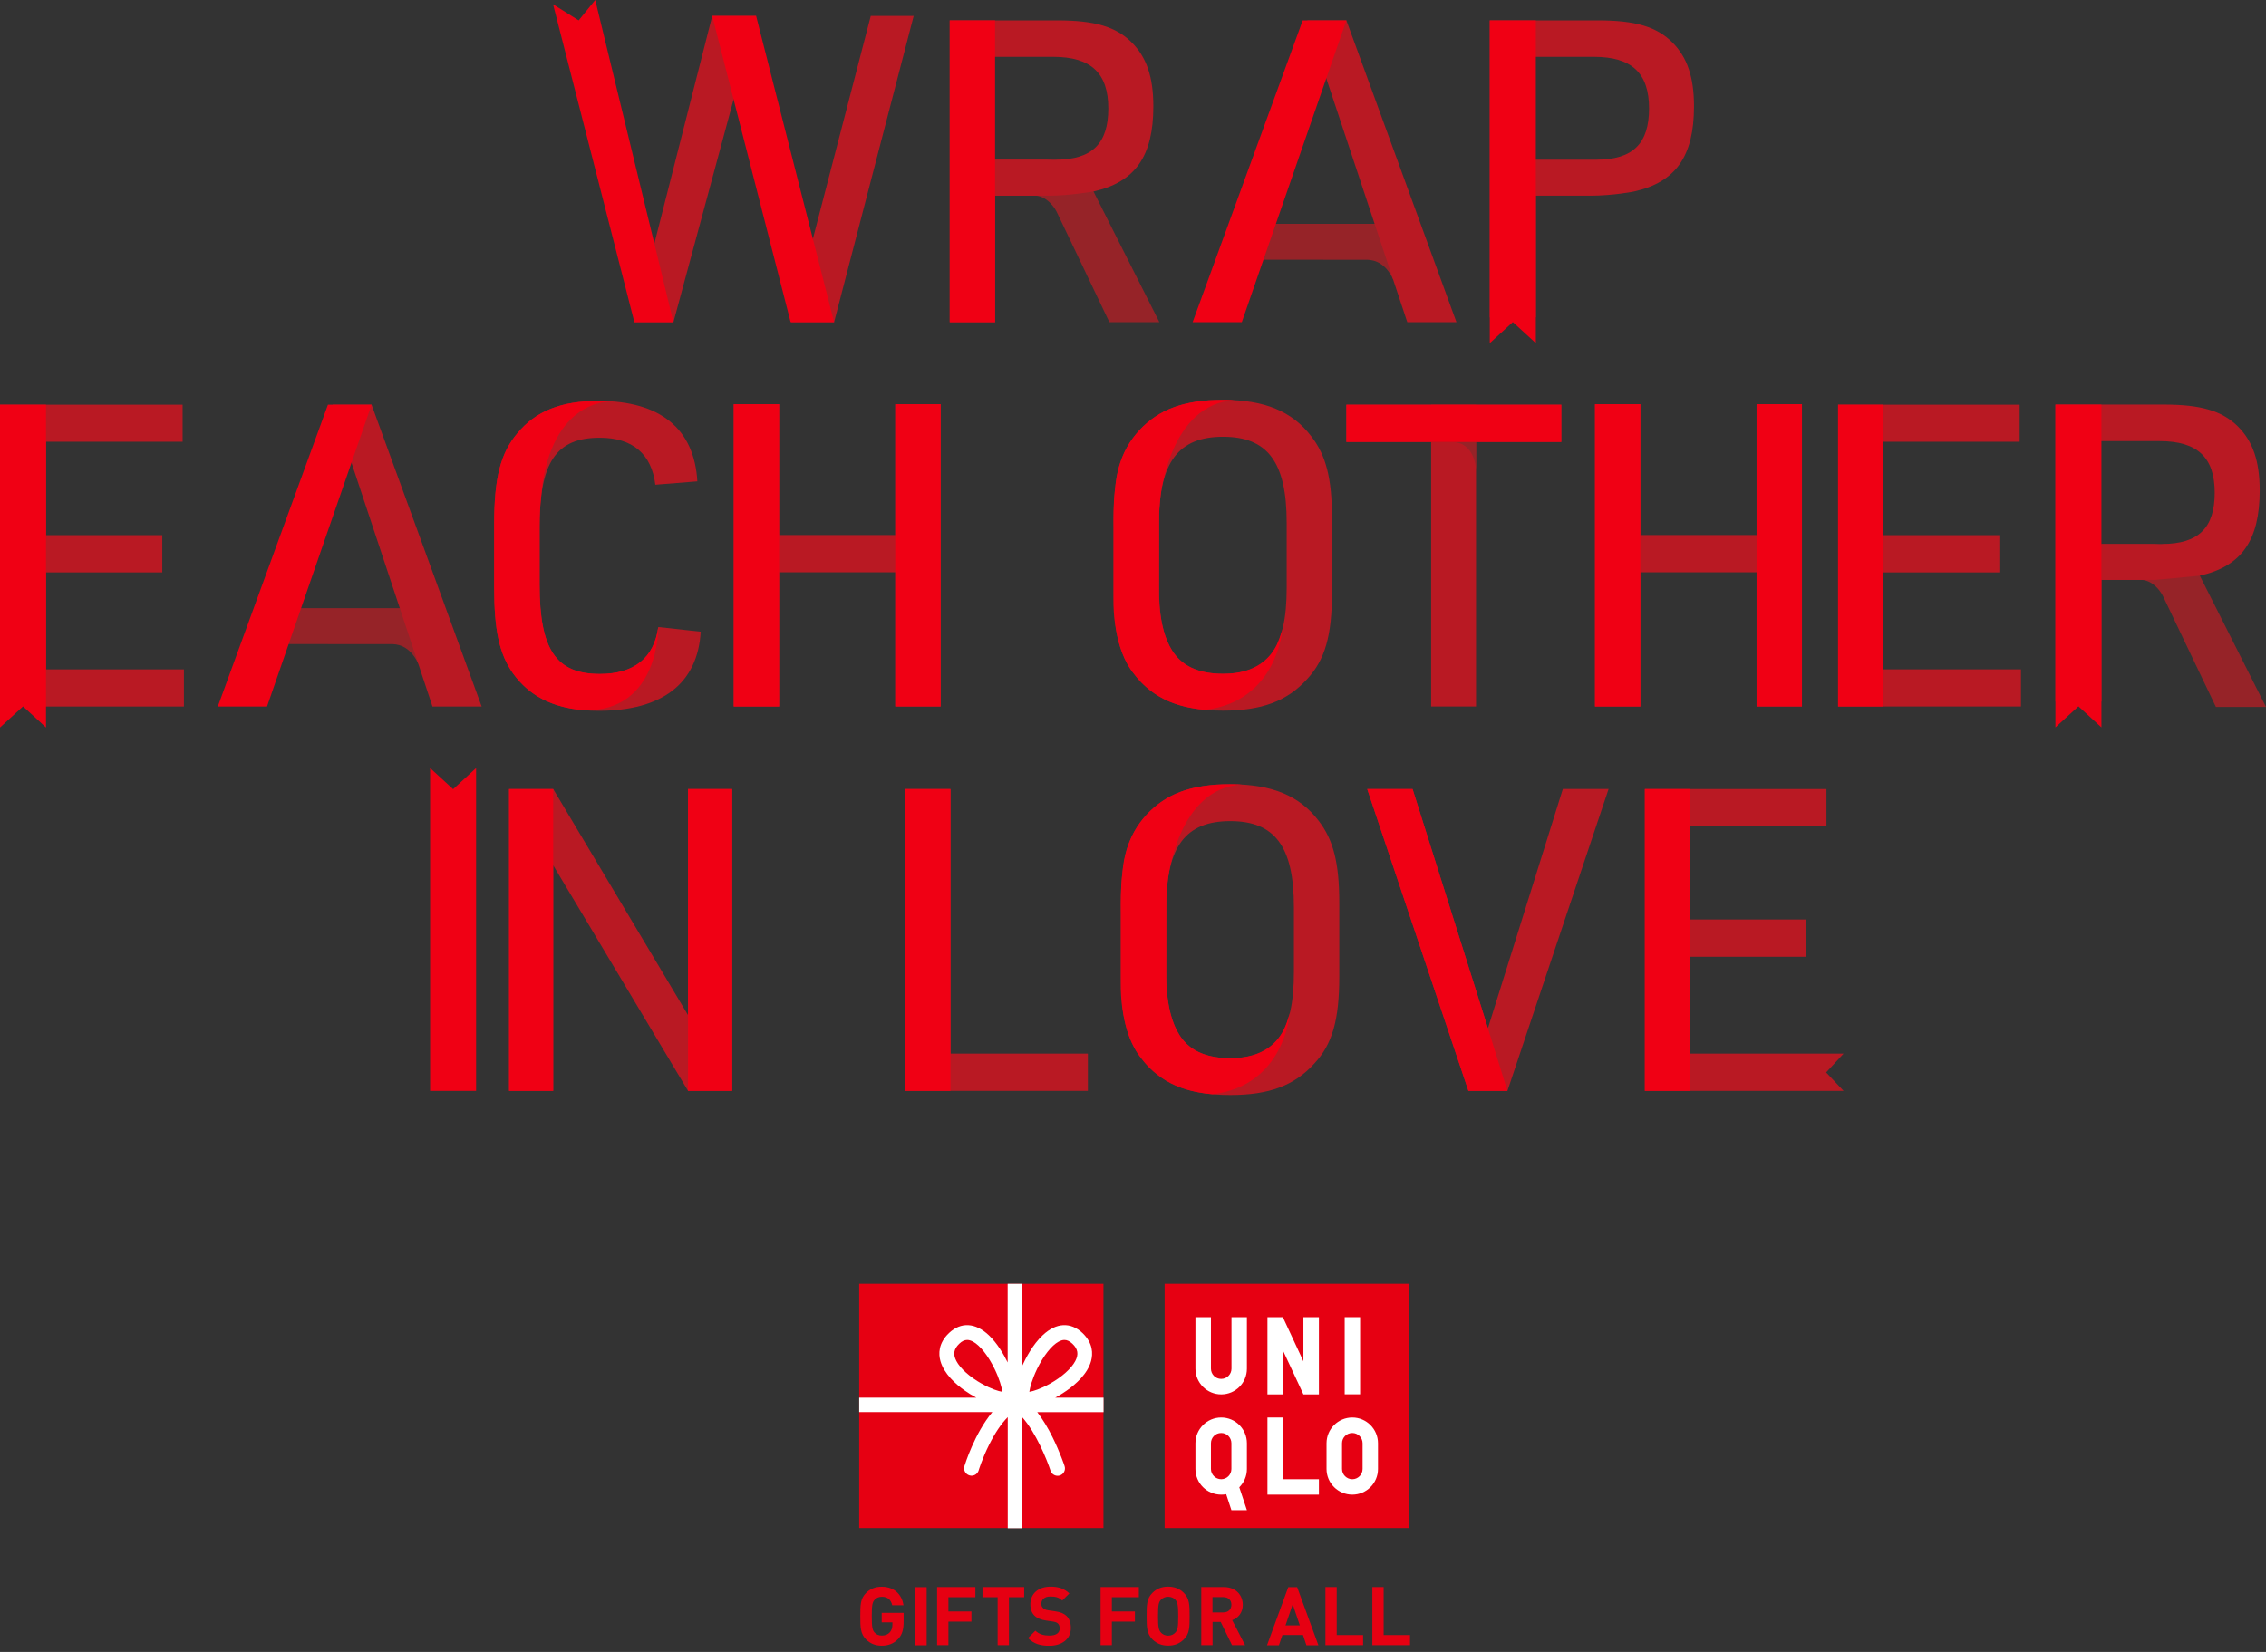 <svg width="240" height="175" viewBox="0 0 240 175" fill="none" xmlns="http://www.w3.org/2000/svg">
<rect x="0" y="0" width="240" height="175" fill="#333333" stroke="none"/>
<g clip-path="url(#clip0_2353_551462)">
<path d="M144.805 83.591H149.61L157.591 108.926L165.526 83.585H170.372L159.657 115.563H155.525L144.81 83.591H144.805Z" fill="#B91923"/>
<path d="M159.657 115.563L157.591 108.926L149.61 83.591H144.805L155.525 115.563H159.657Z" fill="#F00014"/>
<path d="M74.215 66.91C73.898 72.426 70.129 75.299 63.391 75.299C59.121 75.299 56.249 74.001 54.316 71.305C52.877 69.243 52.342 66.731 52.342 62.203V55.52C52.342 50.63 53.016 47.987 54.811 45.878C56.744 43.545 59.438 42.471 63.391 42.471C69.945 42.471 73.542 45.43 73.858 50.992L69.41 51.349C69.007 48.073 66.987 46.372 63.523 46.372C58.897 46.372 57.147 48.975 57.147 55.837V61.939C57.147 68.846 58.897 71.403 63.523 71.403C67.16 71.403 69.272 69.702 69.721 66.427L74.215 66.921V66.91Z" fill="#B91923"/>
<path d="M57.331 52.498C57.211 53.475 57.153 54.578 57.153 55.825V61.928C57.153 68.835 58.902 71.392 63.529 71.392C67.166 71.392 69.278 69.691 69.726 66.415C69.726 66.415 69.865 75.397 61.912 75.242C61.895 75.242 61.877 75.242 61.854 75.242C58.419 74.954 56.008 73.667 54.316 71.311C52.877 69.248 52.342 66.737 52.342 62.209V55.526C52.342 50.636 53.016 47.993 54.811 45.884C56.744 43.551 59.438 42.476 63.391 42.476C63.989 42.476 64.559 42.499 65.106 42.551C65.106 42.551 59.322 41.856 57.602 50.378C57.602 50.378 57.51 50.866 57.458 51.239C57.4 51.665 57.326 52.509 57.326 52.509L57.331 52.498Z" fill="#F00014"/>
<path d="M122.794 34.133L115.814 20.279C115.814 20.279 114.266 16.917 110.595 16.917C106.923 16.917 105.393 16.917 105.393 16.917V20.727H109.708C109.708 20.727 110.94 20.715 111.889 22.382L117.5 34.133H122.8H122.794Z" fill="#962328"/>
<path d="M148.274 23.709H132.363V27.513C132.363 27.513 144.309 27.519 144.678 27.519C145.098 27.519 146.582 27.502 147.549 29.587C149.345 28.369 151.272 27.071 151.272 27.071L148.28 23.709H148.274Z" fill="#962328"/>
<path d="M0 42.873H19.341V46.798H4.88V56.693H17.189V60.64H4.88V70.909H19.479V74.845H3.194L3.05 74.776H1.83L1.686 74.845H0V42.873Z" fill="#B91923"/>
<path d="M111.101 20.727H105.398V34.133H100.593V2.161H112.004C115.958 2.161 118.202 2.833 119.865 4.494C121.436 6.062 122.155 8.171 122.155 11.268C122.155 16.561 120.222 19.296 115.819 20.284C115.819 20.284 113.265 20.733 111.107 20.733L111.101 20.727ZM111.814 16.917C115.676 16.917 117.385 15.21 117.385 11.492C117.385 7.775 115.589 6.022 111.544 6.022H105.3V16.923H111.814V16.917Z" fill="#B91923"/>
<path d="M105.392 2.161H100.587V34.133H105.392V2.161Z" fill="#F00014"/>
<path d="M195.259 111.616H178.986V101.358H191.289V97.411H178.986V87.516H193.447V83.591H174.221V115.563H195.259L193.412 113.61L195.259 111.616Z" fill="#B91923"/>
<path d="M178.963 83.591H174.209V115.563H178.963V83.591Z" fill="#F00014"/>
<path d="M194.684 42.873H213.91V46.798H199.449V56.693H211.757V60.64H199.449V70.909H214.048V74.845H194.69V42.873H194.684Z" fill="#B91923"/>
<path d="M199.426 42.873H194.672V74.845H199.426V42.873Z" fill="#F00014"/>
<path d="M142.601 2.161L154.259 34.133H149.051L138.475 2.287V2.161H142.601Z" fill="#B91923"/>
<path d="M126.315 34.133L137.974 2.161H142.6L131.523 34.133H126.315Z" fill="#F00014"/>
<path d="M48.02 67.789L45.028 64.427H29.117V68.231C29.117 68.231 41.063 68.237 41.432 68.237C41.852 68.237 43.336 68.22 44.303 70.306L48.026 67.789H48.02Z" fill="#962328"/>
<path d="M39.354 42.873L51.013 74.845H45.805L35.228 42.999V42.873H39.354Z" fill="#B91923"/>
<path d="M23.069 74.845L34.734 42.873H39.354L28.283 74.845H23.069Z" fill="#F00014"/>
<path d="M117.949 54.923C117.949 50.349 118.668 47.792 120.602 45.683C122.713 43.35 125.406 42.361 129.538 42.361C133.94 42.361 136.858 43.574 138.878 46.217C140.449 48.234 141.076 50.705 141.076 54.917V62.721C141.076 67.295 140.356 69.898 138.423 71.961C136.311 74.293 133.618 75.282 129.532 75.282C125.084 75.282 122.167 74.069 120.147 71.426C118.576 69.409 117.949 66.938 117.949 62.726V54.923ZM136.277 55.371C136.277 48.958 134.257 46.269 129.538 46.269C124.82 46.269 122.754 48.958 122.754 55.371V62.278C122.754 68.691 124.773 71.38 129.538 71.38C134.303 71.38 136.277 68.691 136.277 62.278V55.371Z" fill="#B91923"/>
<path d="M77.713 42.821H82.518V56.681H94.827V42.821H99.632V74.845H94.827V60.629H82.518V74.845H77.713V42.821Z" fill="#B91923"/>
<path d="M82.518 42.821H77.713V74.845H82.518V42.821Z" fill="#F00014"/>
<path d="M99.626 42.821H94.821V74.84H99.626V42.821Z" fill="#F00014"/>
<path d="M156.331 42.879H151.578V74.845H156.331V42.879Z" fill="#B91923"/>
<path d="M142.595 42.873V46.821H153.77C156.204 46.855 156.325 49.567 156.331 49.924V46.821H156.382H165.365V42.873H142.595Z" fill="#962328"/>
<path d="M165.365 42.873H142.595V46.821H165.365V42.873Z" fill="#F00014"/>
<path d="M135.298 68.174C134.642 69.57 133.163 71.38 129.538 71.38C127.225 71.38 125.55 70.719 124.509 69.426C122.569 67.03 122.753 62.611 122.753 62.611C122.753 62.611 122.765 55.084 122.765 54.463C122.765 53.843 122.915 52.538 122.915 52.538C122.915 52.538 123.91 42.758 130.758 42.396C130.142 42.361 129.509 42.356 128.761 42.373C127.029 42.419 124.946 42.735 123.243 43.614C120.86 44.838 118.61 47.349 118.173 51.142C118.133 51.538 118.023 52.429 117.989 52.998C117.902 54.561 117.937 56.032 117.937 56.032V64.008C117.937 64.008 117.908 68.789 120.135 71.432C120.711 72.213 121.487 72.937 122.339 73.512C122.448 73.587 122.742 73.765 122.776 73.788C123.939 74.477 125.412 74.995 127.639 75.201C135.333 74.288 135.828 66.605 135.828 66.605C135.828 66.605 135.615 67.45 135.287 68.185L135.298 68.174Z" fill="#F00014"/>
<path d="M118.72 95.641C118.72 91.067 119.439 88.51 121.373 86.401C123.484 84.068 126.177 83.08 130.309 83.08C134.711 83.08 137.629 84.292 139.649 86.935C141.22 88.952 141.847 91.423 141.847 95.635V103.439C141.847 108.013 141.127 110.616 139.194 112.679C137.082 115.012 134.389 116 130.303 116C125.855 116 122.938 114.788 120.918 112.144C119.347 110.127 118.72 107.656 118.72 103.444V95.641ZM137.042 96.089C137.042 89.676 135.022 86.987 130.303 86.987C125.585 86.987 123.519 89.676 123.519 96.089V102.996C123.519 109.409 125.539 112.098 130.303 112.098C135.068 112.098 137.042 109.409 137.042 102.996V96.089Z" fill="#B91923"/>
<path d="M136.069 108.892C135.413 110.288 133.934 112.098 130.309 112.098C127.996 112.098 126.321 111.437 125.28 110.145C123.34 107.748 123.524 103.329 123.524 103.329C123.524 103.329 123.536 95.802 123.536 95.181C123.536 94.561 123.686 93.256 123.686 93.256C123.686 93.256 124.681 83.476 131.529 83.114C130.913 83.08 130.28 83.074 129.532 83.091C127.8 83.137 125.717 83.453 124.014 84.332C121.631 85.556 119.381 88.067 118.944 91.86C118.904 92.256 118.794 93.147 118.76 93.716C118.673 95.279 118.708 96.75 118.708 96.75V104.726C118.708 104.726 118.679 109.507 120.906 112.15C121.482 112.931 122.258 113.655 123.11 114.23C123.219 114.305 123.513 114.483 123.547 114.506C124.71 115.196 126.183 115.713 128.41 115.92C136.104 115.006 136.599 107.323 136.599 107.323C136.599 107.323 136.386 108.168 136.058 108.903L136.069 108.892Z" fill="#F00014"/>
<path d="M240 74.891L232.991 60.985C232.991 60.985 231.443 57.624 227.772 57.624C224.101 57.624 222.57 57.624 222.57 57.624V61.433H226.88C226.88 61.433 228.111 61.422 229.061 63.088L234.694 74.891H239.994H240Z" fill="#962328"/>
<path d="M228.278 61.433H222.576V74.322H217.702V42.861H229.182C233.135 42.861 235.379 43.534 237.042 45.194C238.613 46.763 239.333 48.872 239.333 51.969C239.333 57.262 237.399 59.997 232.997 60.985L228.284 61.433H228.278ZM228.998 57.624C232.859 57.624 234.568 55.917 234.568 52.199C234.568 48.481 232.773 46.729 228.727 46.729H222.484V57.629H228.998V57.624Z" fill="#B91923"/>
<path d="M217.696 42.867V74.477V77.058L220.136 74.828L222.57 77.058V74.477V74.443V42.867H217.696Z" fill="#F00014"/>
<path d="M53.919 83.591H58.592L72.874 107.541V83.591H77.547V115.563H72.874L58.592 91.665V115.563H53.919V83.591Z" fill="#B91923"/>
<path d="M95.863 83.591H100.668V111.616H115.221V115.563H95.863V83.591Z" fill="#B91923"/>
<path d="M58.592 83.591H53.919V115.563H58.592V83.591Z" fill="#F00014"/>
<path d="M77.547 83.591H72.874V115.563H77.547V83.591Z" fill="#F00014"/>
<path d="M100.668 83.591H95.863V115.563H100.668V83.591Z" fill="#F00014"/>
<path d="M50.426 81.367L47.992 83.603L45.552 81.367V115.563H50.426V81.367Z" fill="#F00014"/>
<path d="M168.369 20.727H162.666V33.616H157.787V2.161H169.267C173.22 2.161 175.464 2.833 177.127 4.494C178.698 6.062 179.418 8.171 179.418 11.268C179.418 16.561 177.484 19.296 173.082 20.284C173.082 20.284 170.924 20.733 168.369 20.733V20.727ZM169.088 16.917C172.95 16.917 174.659 15.21 174.659 11.492C174.659 7.775 172.863 6.022 168.818 6.022H162.574V16.923H169.088V16.917Z" fill="#B91923"/>
<path d="M157.787 2.161V36.351L160.226 34.121L162.666 36.351V2.161H157.787Z" fill="#F00014"/>
<path d="M0 42.873V74.483V77.069L2.44 74.834L4.874 77.069V74.483V74.454V42.873H0Z" fill="#F00014"/>
<path d="M168.933 42.821H173.738V56.681H186.046V42.821H190.851V74.845H186.046V60.629H173.738V74.845H168.933V42.821Z" fill="#B91923"/>
<path d="M173.738 42.821H168.933V74.845H173.738V42.821Z" fill="#F00014"/>
<path d="M190.851 42.821H186.046V74.84H190.851V42.821Z" fill="#F00014"/>
<path d="M80.084 1.689H75.435L67.189 34.133H71.326L80.084 1.689Z" fill="#B91923"/>
<path d="M96.772 1.689H92.226L83.802 34.133H88.342L96.772 1.689Z" fill="#B91923"/>
<path d="M75.435 1.689H80.084L88.342 34.133H83.738L75.435 1.689Z" fill="#F00014"/>
<path d="M63.045 0L61.29 2.161L58.58 0.46L67.189 34.133H71.326L63.045 0Z" fill="#F00014"/>
</g>
<g clip-path="url(#clip1_2353_551462)">
<path d="M116.873 136H91V161.873H116.873V136Z" fill="#E60012"/>
<path d="M116.873 148.062H111.768C112.176 147.844 112.584 147.59 112.974 147.318C113.944 146.638 115.187 145.54 115.558 144.189C115.767 143.427 115.785 142.294 114.652 141.215C113.391 140.027 111.858 140.108 110.435 141.45C109.392 142.43 108.657 143.835 108.258 144.706V136H106.725V144.334C106.308 143.473 105.628 142.303 104.73 141.45C103.306 140.108 101.774 140.027 100.513 141.215C99.38 142.294 99.389 143.427 99.606 144.189C99.987 145.54 101.221 146.638 102.191 147.318C102.572 147.59 102.98 147.835 103.397 148.062H91V149.594H105.102C103.207 151.871 102.2 155.144 102.146 155.317C102.019 155.734 102.254 156.169 102.672 156.296C102.744 156.314 102.826 156.332 102.898 156.332C103.234 156.332 103.542 156.115 103.651 155.779C103.651 155.77 104.041 154.482 104.767 153.04C105.383 151.807 106.045 150.819 106.734 150.129V161.892H108.267V150.138C109.709 151.744 110.879 154.618 111.269 155.806C111.378 156.133 111.686 156.341 112.013 156.341C112.094 156.341 112.176 156.332 112.257 156.305C112.666 156.169 112.892 155.725 112.756 155.317C112.738 155.253 112.276 153.875 111.496 152.288C110.97 151.218 110.416 150.32 109.863 149.603H116.883V148.071L116.873 148.062ZM103.978 146.583C102.717 145.876 101.71 144.978 101.293 144.18C100.921 143.473 101.012 142.91 101.602 142.348C101.883 142.076 102.155 141.949 102.445 141.949C102.635 141.949 102.835 142.013 103.062 142.131C103.805 142.539 104.658 143.618 105.338 145.014C105.864 146.094 106.1 146.982 106.163 147.445C105.746 147.381 104.957 147.137 103.987 146.583H103.978ZM109.02 147.445C109.083 146.982 109.328 146.094 109.845 145.014C110.525 143.618 111.369 142.539 112.121 142.131C112.339 142.013 112.539 141.949 112.738 141.949C113.028 141.949 113.291 142.085 113.581 142.348C114.171 142.901 114.262 143.473 113.89 144.18C113.473 144.978 112.466 145.876 111.205 146.583C110.235 147.127 109.446 147.381 109.029 147.445H109.02Z" fill="white"/>
<path d="M149.222 136H123.349V161.873H149.222V136Z" fill="#E60012"/>
<path d="M144.053 139.537H142.42V147.708H144.053V139.537Z" fill="white"/>
<path d="M132.064 144.996C132.064 146.502 130.848 147.717 129.343 147.717C127.838 147.717 126.613 146.493 126.613 144.996V139.537H128.255V144.987C128.255 145.586 128.735 146.076 129.343 146.076C129.951 146.076 130.431 145.586 130.431 144.987V139.537H132.064V144.987V144.996Z" fill="white"/>
<path d="M139.691 158.337H134.24V150.166H135.873V156.704H139.691V158.337Z" fill="white"/>
<path d="M139.691 147.717H138.049L135.873 143.047V147.717H134.24V139.537H135.873L138.049 144.216V139.537H139.691V147.717Z" fill="white"/>
<path d="M132.064 152.895C132.064 151.39 130.848 150.166 129.343 150.166C127.838 150.166 126.613 151.39 126.613 152.895V155.616C126.613 157.121 127.829 158.337 129.343 158.337C129.524 158.337 129.697 158.328 129.869 158.291L130.422 159.978H132.064L131.257 157.557C131.755 157.058 132.064 156.378 132.064 155.625V152.904V152.895ZM130.422 155.616C130.422 156.215 129.942 156.704 129.343 156.704C128.744 156.704 128.255 156.215 128.255 155.616V152.895C128.255 152.288 128.735 151.807 129.343 151.807C129.951 151.807 130.422 152.297 130.422 152.895V155.616Z" fill="white"/>
<path d="M143.228 150.166C141.722 150.166 140.498 151.39 140.498 152.895V155.616C140.498 157.121 141.722 158.337 143.228 158.337C144.733 158.337 145.948 157.121 145.948 155.616V152.895C145.948 151.39 144.724 150.166 143.228 150.166ZM144.316 155.616C144.316 156.215 143.826 156.704 143.228 156.704C142.629 156.704 142.14 156.215 142.14 155.616V152.895C142.14 152.288 142.629 151.807 143.228 151.807C143.826 151.807 144.316 152.297 144.316 152.895V155.616Z" fill="white"/>
<path d="M95.707 170.054H94.5C94.364 169.464 94.011 169.156 93.394 169.156C93.067 169.156 92.805 169.283 92.632 169.482C92.396 169.745 92.333 170.035 92.333 171.214C92.333 172.393 92.406 172.693 92.632 172.947C92.805 173.146 93.067 173.264 93.394 173.264C93.766 173.264 94.056 173.137 94.246 172.919C94.446 172.693 94.519 172.421 94.519 172.094V171.867H93.385V170.861H95.707V171.759C95.707 172.647 95.552 173.173 95.117 173.636C94.627 174.144 94.038 174.334 93.385 174.334C92.687 174.334 92.17 174.098 91.743 173.69C91.127 173.074 91.118 172.384 91.118 171.214C91.118 170.045 91.118 169.346 91.743 168.739C92.17 168.321 92.687 168.095 93.385 168.095C94.818 168.095 95.543 169.029 95.698 170.063L95.707 170.054Z" fill="#E60012"/>
<path d="M98.146 174.289H96.949V168.14H98.146V174.289Z" fill="#E60012"/>
<path d="M103.297 169.201H100.45V170.716H102.889V171.786H100.45V174.28H99.252V168.131H103.306V169.201H103.297Z" fill="#E60012"/>
<path d="M108.467 169.201H106.861V174.28H105.664V169.201H104.059V168.131H108.476V169.201H108.467Z" fill="#E60012"/>
<path d="M113.264 168.802L112.502 169.555C112.176 169.228 111.804 169.129 111.242 169.129C110.598 169.129 110.289 169.482 110.289 169.908C110.289 170.072 110.344 170.226 110.471 170.353C110.589 170.462 110.77 170.552 111.033 170.589L111.768 170.697C112.33 170.779 112.675 170.924 112.947 171.178C113.273 171.486 113.418 171.922 113.418 172.475C113.418 173.663 112.43 174.343 111.133 174.343C110.199 174.343 109.491 174.144 108.884 173.527L109.664 172.747C110.054 173.137 110.58 173.264 111.142 173.264C111.858 173.264 112.239 172.992 112.239 172.493C112.239 172.285 112.176 172.112 112.049 171.985C111.931 171.876 111.786 171.822 111.496 171.777L110.761 171.668C110.244 171.586 109.845 171.423 109.573 171.16C109.283 170.879 109.129 170.471 109.129 169.954C109.129 168.856 109.945 168.086 111.269 168.086C112.112 168.086 112.729 168.294 113.255 168.802H113.264Z" fill="#E60012"/>
<path d="M120.61 169.201H117.762V170.716H120.202V171.786H117.762V174.28H116.565V168.131H120.619V169.201H120.61Z" fill="#E60012"/>
<path d="M125.371 168.73C125.987 169.337 125.996 170.035 125.996 171.205C125.996 172.375 125.996 173.083 125.371 173.681C124.944 174.098 124.428 174.325 123.72 174.325C123.013 174.325 122.496 174.089 122.07 173.681C121.453 173.064 121.444 172.375 121.444 171.205C121.444 170.035 121.444 169.337 122.07 168.73C122.496 168.312 123.013 168.086 123.72 168.086C124.428 168.086 124.944 168.321 125.371 168.73ZM122.949 169.482C122.713 169.745 122.65 170.035 122.65 171.214C122.65 172.393 122.723 172.674 122.949 172.937C123.122 173.137 123.394 173.273 123.72 173.273C124.047 173.273 124.319 173.137 124.491 172.937C124.727 172.674 124.79 172.393 124.79 171.214C124.79 170.035 124.718 169.745 124.491 169.482C124.319 169.283 124.047 169.156 123.72 169.156C123.394 169.156 123.122 169.283 122.949 169.482Z" fill="#E60012"/>
<path d="M129.633 168.131C130.894 168.131 131.628 168.983 131.628 170.017C131.628 170.879 131.102 171.423 130.504 171.632L131.873 174.28H130.486L129.289 171.822H128.427V174.28H127.23V168.131H129.642H129.633ZM128.418 169.201V170.815H129.561C130.087 170.815 130.422 170.489 130.422 169.999C130.422 169.509 130.087 169.192 129.561 169.192H128.418V169.201Z" fill="#E60012"/>
<path d="M139.627 174.289H138.366L138.004 173.2H135.827L135.455 174.289H134.195L136.444 168.14H137.387L139.636 174.289H139.627ZM136.154 172.185H137.668L136.915 169.954L136.154 172.185Z" fill="#E60012"/>
<path d="M141.577 173.21H144.37V174.28H140.38V168.131H141.577V173.21Z" fill="#E60012"/>
<path d="M146.547 173.21H149.34V174.28H145.35V168.131H146.547V173.21Z" fill="#E60012"/>
</g>
<defs>
<clipPath id="clip0_2353_551462">
<rect width="240" height="116" fill="white"/>
</clipPath>
<clipPath id="clip1_2353_551462">
<rect width="58.34" height="38.334" fill="white" transform="translate(91 136)"/>
</clipPath>
</defs>
</svg>
